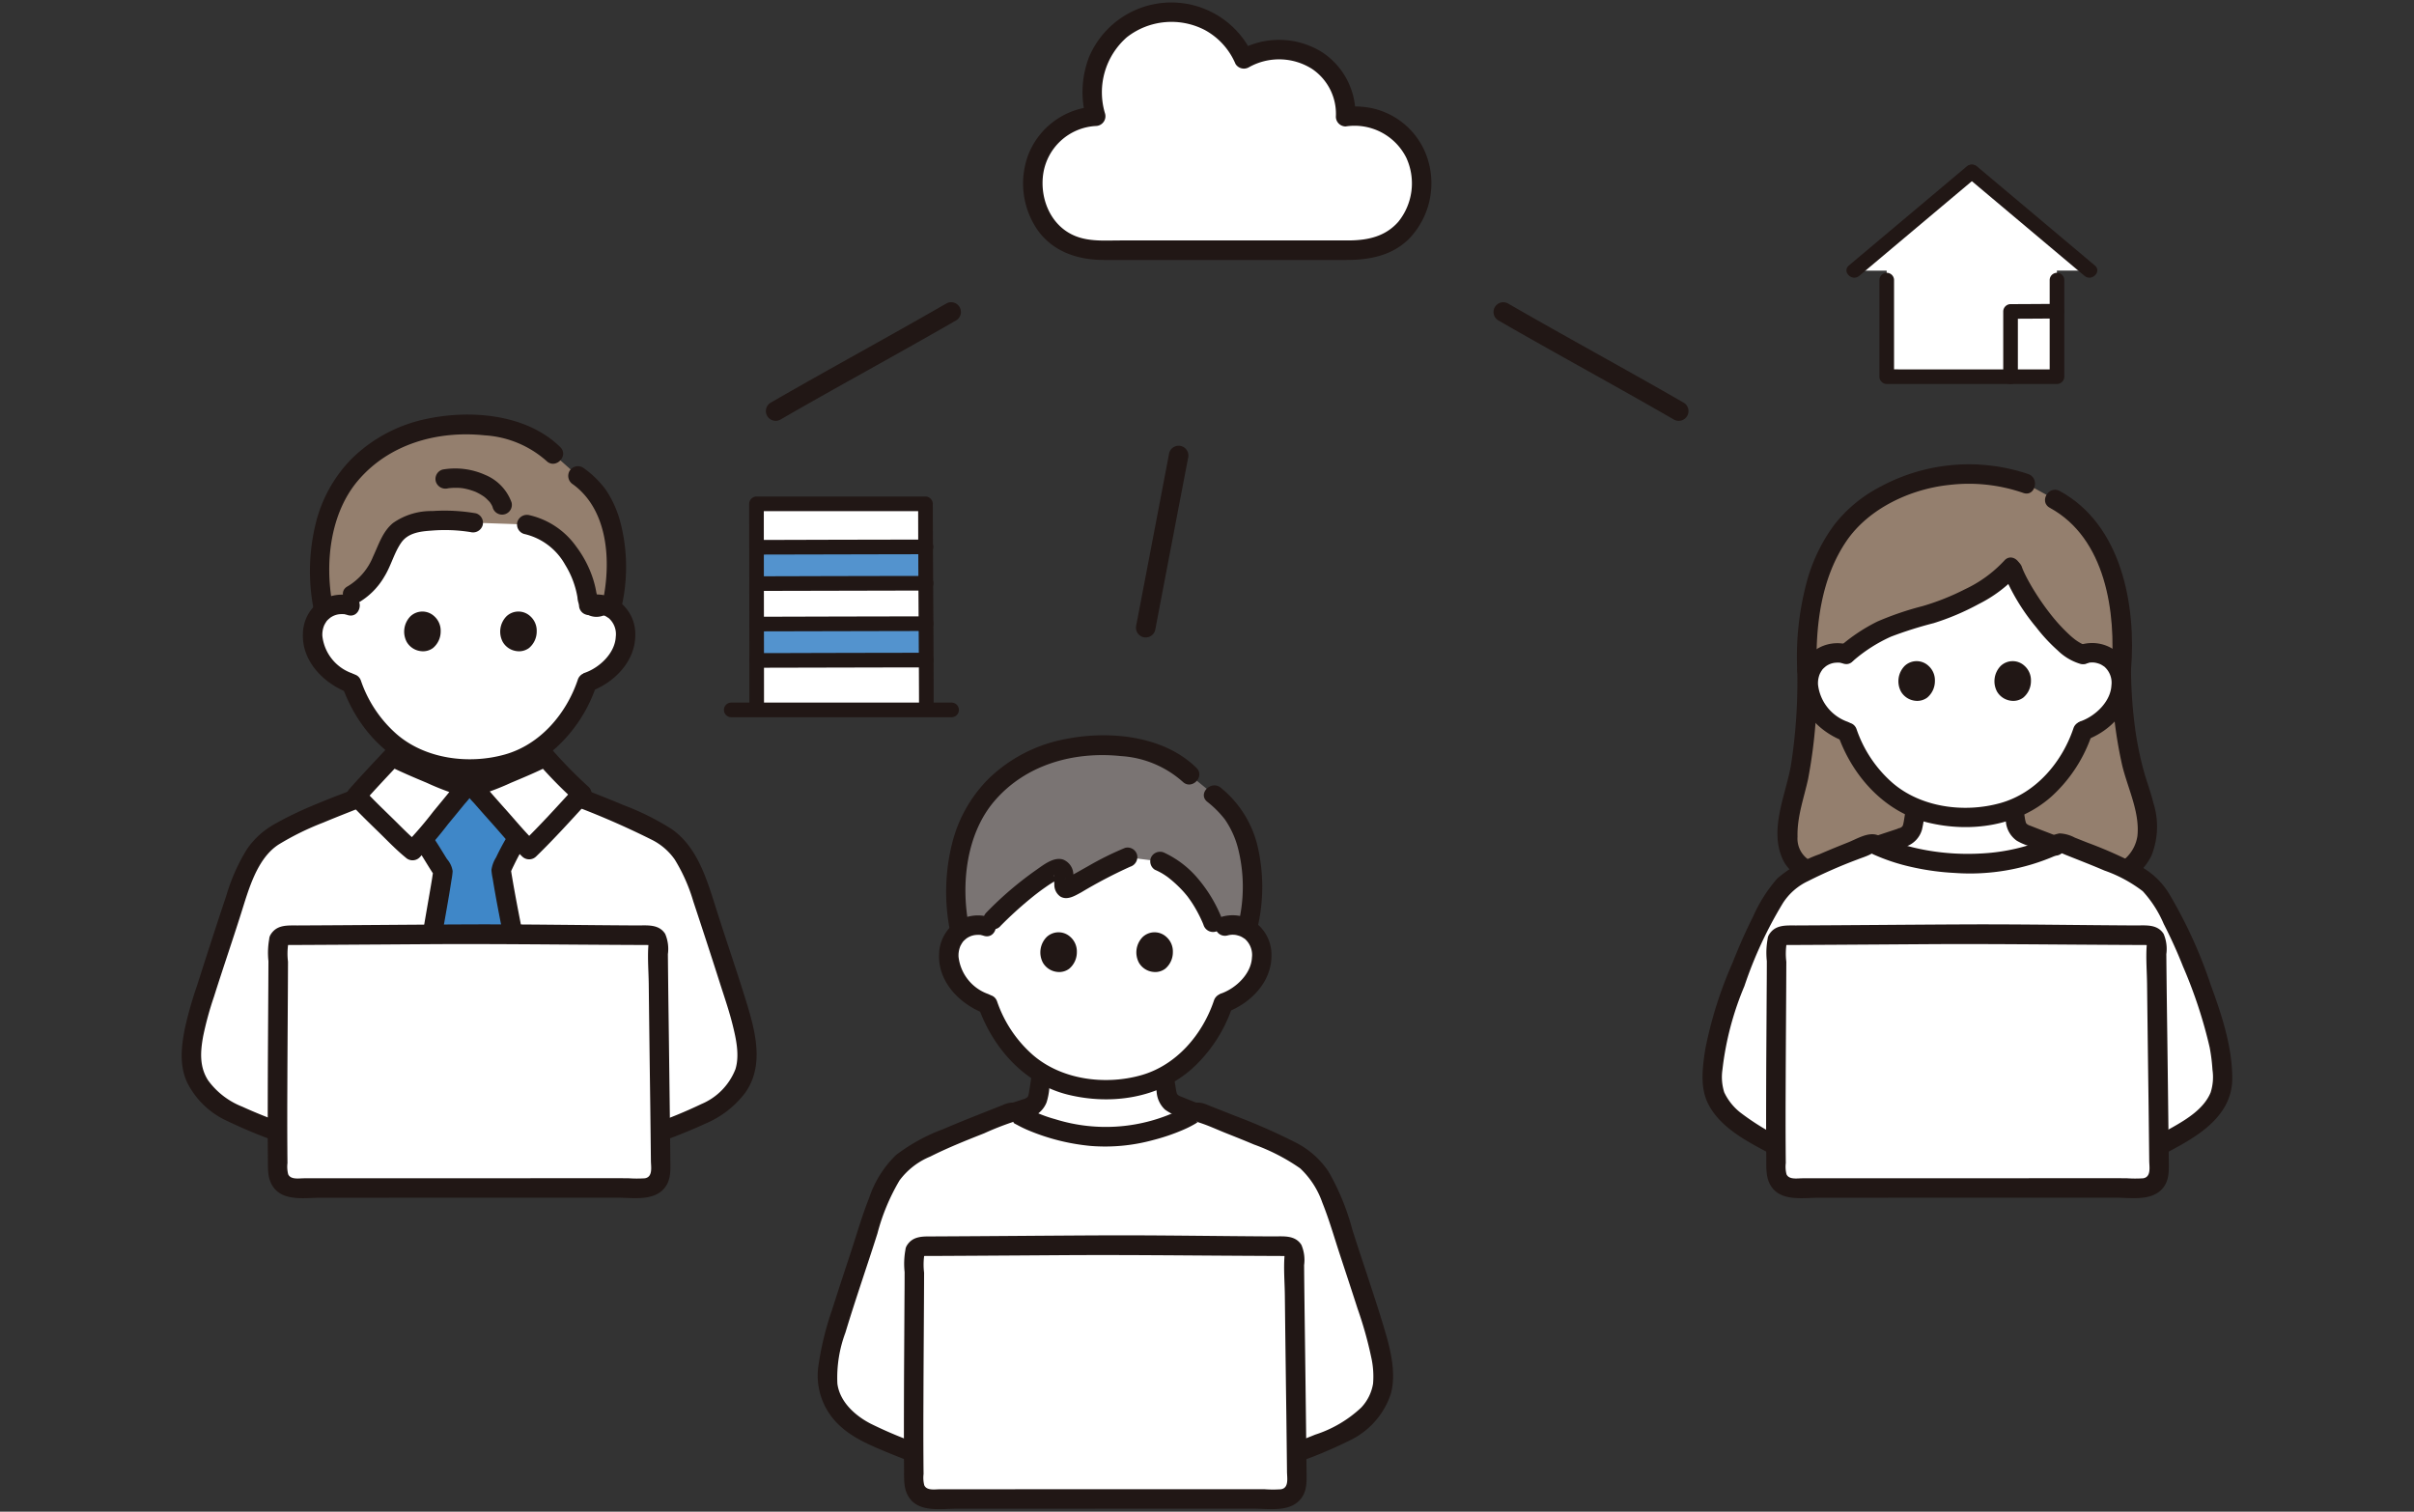 <svg xmlns="http://www.w3.org/2000/svg" width="297" height="186" viewBox="0 0 297 186">
  <rect x="0" y="0" width="297" height="186" fill="#333333" stroke="none"/>
  <g style="isolation: isolate">
    <g id="レイヤー_2" data-name="レイヤー 2">
      <g id="レイヤー_1-2" data-name="レイヤー 1">
        <rect width="297" height="186" fill="none" opacity="0.15" style="mix-blend-mode: multiply"/>
        <g>
          <g>
            <path d="M134.8,14.3a11.625,11.625,0,0,1-.414-3.132,9.754,9.754,0,0,1,18.644-3.924,8.368,8.368,0,0,1,4.3-1.144,7.915,7.915,0,0,1,8.22,8.255,8.953,8.953,0,0,1,1.11-.07,8.062,8.062,0,0,1,8.219,7.9c0,.089,0,.179,0,.269a7.929,7.929,0,0,1-8.223,8.325H135.305c-4.974,0-8.22-3.427-8.22-8.325A8.039,8.039,0,0,1,134.8,14.3Z" fill="#fff"/>
            <path d="M135.961,13.983a9,9,0,0,1,2.685-9.406,8.91,8.91,0,0,1,9.576-.888A8.5,8.5,0,0,1,152,7.853a1.214,1.214,0,0,0,1.643.43,7.571,7.571,0,0,1,7.773.191,6.667,6.667,0,0,1,2.94,5.884,1.206,1.206,0,0,0,1.2,1.2,7.118,7.118,0,0,1,7.464,3.851,7.518,7.518,0,0,1-.988,7.885c-1.642,1.864-3.856,2.291-6.227,2.291H137.836c-1.86,0-3.8.165-5.563-.555-2.965-1.213-4.349-4.515-3.931-7.576a6.925,6.925,0,0,1,6.463-5.951c1.533-.1,1.544-2.5,0-2.4a9.365,9.365,0,0,0-8.225,5.768,10.064,10.064,0,0,0,1.231,9.649c1.946,2.533,4.9,3.465,8,3.465h29.826c2.836,0,5.535-.5,7.659-2.54a9.868,9.868,0,0,0,2.456-9.532,9.252,9.252,0,0,0-7.167-6.641,10.48,10.48,0,0,0-3.026-.114l1.2,1.2A9.1,9.1,0,0,0,162.626,6.4a10,10,0,0,0-10.2-.191l1.642.43a10.991,10.991,0,0,0-20.088.4,12,12,0,0,0-.335,7.58A1.2,1.2,0,0,0,135.961,13.983Z" fill="#211715"/>
            <path d="M184.34,39.422c7.163,4.131,14.438,8.062,21.6,12.2a1.2,1.2,0,0,0,1.211-2.072c-7.162-4.133-14.438-8.065-21.6-12.2A1.2,1.2,0,0,0,184.34,39.422Z" fill="#211715"/>
            <path d="M116.417,37.349c-7.163,4.131-14.439,8.063-21.6,12.2a1.2,1.2,0,0,0,1.211,2.072c7.162-4.133,14.437-8.064,21.6-12.195A1.2,1.2,0,0,0,116.417,37.349Z" fill="#211715"/>
            <path d="M142.134,77.485q2.02-10.608,4.057-21.215a1.2,1.2,0,0,0-2.358-.449q-2.02,10.608-4.056,21.215A1.2,1.2,0,0,0,142.134,77.485Z" fill="#211715"/>
            <path d="M259.7,107.872a5.786,5.786,0,0,0,4.479-5.372,15.478,15.478,0,0,0-.908-5.1,46.067,46.067,0,0,1-2.292-14.94h0a49.286,49.286,0,0,0-.1-6.874c-.325-4.41-2.365-9.334-5.3-12.071a9.723,9.723,0,0,0-2.777-2.07l-3.559-1.955a19.484,19.484,0,0,0-7.521-1.125A21.27,21.27,0,0,0,228.3,63.434c-3.848,3.559-6.289,10.06-5.981,19.026h0c0,6.533-.513,11.246-1.235,13.923-.1.379-.2.811-.295,1.275a16.272,16.272,0,0,0-.84,4.866c-.027,1.416.227,3.007,1.4,3.858a5.943,5.943,0,0,0,3.753,1.49Z" fill="#947f6e"/>
            <path d="M250.913,103.313c-.8-.309-1.543-.6-1.584-.613-1.328-.48-1.276-1.334-1.44-2.288a7.19,7.19,0,0,1-.1-.9,13.263,13.263,0,0,1-2.2.667,20.953,20.953,0,0,1-3.755.38,23.675,23.675,0,0,1-3.465-.334,12.571,12.571,0,0,1-2.695-.776c-.06.54-.137,1.1-.176,1.312-.18.953-.115,1.809-1.44,2.288-.088.032-2.182.72-2.437.81l-.587.2c6.17,2.763,15.435,3.094,21.729-.03Z" fill="#fff"/>
            <path d="M221.122,82.46a66.534,66.534,0,0,1-.792,11.787c-.664,3.657-2.685,7.868-.982,11.52.944,2.026,3.6,3.3,5.752,3.307a1.2,1.2,0,0,0,0-2.4,4.735,4.735,0,0,1-2.9-1.14,3.152,3.152,0,0,1-1.046-2.58c-.064-2.46.78-4.732,1.3-7.1a62.61,62.61,0,0,0,1.071-13.392,1.2,1.2,0,0,0-2.4,0Z" fill="#211715"/>
            <path d="M259.781,82.46a54.35,54.35,0,0,0,1.3,11.636c.668,2.843,2.207,5.8,1.89,8.77a4.647,4.647,0,0,1-3.584,3.849c-1.5.35-.867,2.665.638,2.314a7.053,7.053,0,0,0,4.661-3.716,9.645,9.645,0,0,0,.235-6.566c-.321-1.32-.811-2.59-1.171-3.9a40.922,40.922,0,0,1-.978-4.62,56.47,56.47,0,0,1-.587-7.772,1.2,1.2,0,0,0-2.4,0Z" fill="#211715"/>
            <path d="M249.559,58.335a22.87,22.87,0,0,0-18.1,1.492,17.2,17.2,0,0,0-5.754,4.706,20.915,20.915,0,0,0-3.36,6.864,35.46,35.46,0,0,0-1.227,11.064c.048,1.541,2.448,1.548,2.4,0-.17-5.43.524-11.275,3.648-15.877,2.75-4.05,7.941-6.442,12.707-6.923a20.429,20.429,0,0,1,9.045.988c1.452.533,2.077-1.785.637-2.314Z" fill="#211715"/>
            <path d="M262.18,82.461c.669-7.948-1.131-17.895-8.774-22.051-1.358-.738-2.571,1.334-1.212,2.073,6.863,3.731,8.184,12.871,7.586,19.98-.13,1.539,2.271,1.53,2.4,0Z" fill="#211715"/>
            <path d="M219.512,141.492a47.4,47.4,0,0,1-5.467-3.132c-1.712-1.266-3.12-2.928-3.323-4.664a21.016,21.016,0,0,1,.37-5.081,81.584,81.584,0,0,1,4-11.735c1.875-4.3,3.587-7.32,4.748-8.242,2.068-1.644,6.6-3.324,10.174-4.759a.824.824,0,0,1,.667.023c6.3,2.967,16.064,3.324,22.473-.079a.828.828,0,0,1,.709-.043c3.605,1.451,8.311,3.175,10.431,4.86,1.161.923,2.872,3.938,4.747,8.243a81.528,81.528,0,0,1,4,11.734,20.97,20.97,0,0,1,.37,5.081c-.2,1.736-1.61,3.4-3.323,4.664a47.328,47.328,0,0,1-5.467,3.133Z" fill="#fff"/>
            <path d="M220.117,140.456a30.423,30.423,0,0,1-6.019-3.582,6.939,6.939,0,0,1-1.96-2.467,6.257,6.257,0,0,1-.222-2.792,37.206,37.206,0,0,1,2.7-10.276,50.667,50.667,0,0,1,4.749-10.235,7.4,7.4,0,0,1,3.084-2.69,60.981,60.981,0,0,1,6.068-2.657c.523-.208,1.092-.377,1.591-.633.265-.135.12-.11.423.023q.377.166.758.322a23.976,23.976,0,0,0,2.826.948,31.052,31.052,0,0,0,6.363.991A26.3,26.3,0,0,0,253,105.235a2.547,2.547,0,0,1,.569-.279c.031-.005.371.142.508.2q.84.336,1.68.668c1.055.42,2.111.84,3.154,1.289a16.948,16.948,0,0,1,4.717,2.543,14.176,14.176,0,0,1,2.58,4.025c.922,1.8,1.684,3.5,2.37,5.234a57.789,57.789,0,0,1,3.282,9.96,21.858,21.858,0,0,1,.345,2.745,6.26,6.26,0,0,1-.222,2.793c-.825,2.01-2.93,3.294-4.732,4.314-1.068.6-2.16,1.166-3.247,1.735-1.369.72-.157,2.789,1.211,2.072,4.093-2.144,9.514-4.625,9.429-10.012-.063-3.983-1.336-7.733-2.687-11.436a57.253,57.253,0,0,0-5.082-11.112,9.412,9.412,0,0,0-3.5-3.36,53.291,53.291,0,0,0-6.52-2.921q-.8-.316-1.591-.631a4.368,4.368,0,0,0-1.886-.519,4.658,4.658,0,0,0-1.59.624,15.8,15.8,0,0,1-1.507.606,23.8,23.8,0,0,1-6.438,1.236,29.087,29.087,0,0,1-6.809-.391,27.012,27.012,0,0,1-3.223-.78c-.994-.309-1.935-.836-2.927-1.12-1.123-.322-2.45.51-3.473.918-1.189.474-2.374.955-3.547,1.466a16.441,16.441,0,0,0-5.188,2.976,18.274,18.274,0,0,0-3,4.722c-.937,1.863-1.777,3.774-2.538,5.715a50.006,50.006,0,0,0-3.345,10.642c-.327,2.208-.669,4.62.378,6.686,1.1,2.164,3.214,3.654,5.264,4.83,1.14.654,2.308,1.254,3.472,1.863,1.367.716,2.58-1.354,1.211-2.072Z" fill="#211715"/>
            <path d="M234.565,98.343a13.892,13.892,0,0,1-.151,1.509c-.009.074-.018.147-.028.219l-.015.12c0,.041.043-.306.024-.18s-.031.227-.049.339c-.042.256-.081.513-.127.768a3.653,3.653,0,0,1-.091.4c-.016.056-.1.276-.017.072s-.028.032-.057.087c-.114.219.157-.151.026-.028-.042.04-.225.2-.067.082s-.065.039-.114.068c-.033.019-.068.038-.1.056-.168.088-.085,0,.016,0a1.541,1.541,0,0,0-.387.133l-.715.237c-.474.157-.949.312-1.423.472a1.2,1.2,0,0,0,.639,2.315h0c.84-.285,1.7-.524,2.523-.84a3.084,3.084,0,0,0,2.009-2.071,14.023,14.023,0,0,0,.305-1.854,16.022,16.022,0,0,0,.2-1.905,1.2,1.2,0,0,0-2.4,0Z" fill="#211715"/>
            <path d="M246.479,98.573a1.606,1.606,0,0,1,.071.4c0-.021-.03-.285-.011-.075,0,.049.009.1.014.145.015.177.021.353.032.53.032.511.125,1.016.2,1.522a3.223,3.223,0,0,0,1.33,2.34,7.032,7.032,0,0,0,1.467.647l1.708.663c.42.164.845.323,1.264.493a1.2,1.2,0,0,0,1.476-.838v0a1.236,1.236,0,0,0-.84-1.476c-.869-.353-1.749-.682-2.624-1.02-.321-.124-.64-.258-.965-.372-.141-.05.075.027.073.032a1.56,1.56,0,0,1-.151-.077c-.046-.025-.09-.054-.136-.08-.128-.074.02-.06.066.06a.864.864,0,0,0-.169-.162c-.085-.06.083.108.088.12a1.3,1.3,0,0,0-.1-.154c-.015-.025-.026-.057-.042-.081-.081-.115.082.26.051.12-.015-.067-.045-.133-.063-.2a4.549,4.549,0,0,1-.1-.489l-.09-.574c-.006-.041-.045-.263-.016-.085s-.006-.06-.009-.1c-.01-.1-.018-.192-.024-.289a12.625,12.625,0,0,0-.191-1.633,1.207,1.207,0,0,0-1.477-.84,1.231,1.231,0,0,0-.84,1.476Z" fill="#211715"/>
            <path d="M218.676,115.616a1,1,0,0,0-.1.434c.018,5.029-.168,20.564-.049,28.11a2.031,2.031,0,0,0,2.027,2.006c7.844.016,34.932-.018,43.049,0a2.027,2.027,0,0,0,2.034-2.021v-.028c-.054-6.983-.32-24.38-.32-28.064a.975.975,0,0,0-.966-.983c-3.371-.012-12.865-.068-22.4-.138-9.54.07-19.034.126-22.4.138A.966.966,0,0,0,218.676,115.616Z" fill="#fff"/>
            <path d="M217.519,115.3a9.559,9.559,0,0,0-.143,2.954q0,1.669-.015,3.339-.024,4.206-.05,8.412-.023,4.332-.022,8.665,0,1.892.019,3.783c.013,1.355-.108,2.739.845,3.835,1.32,1.52,3.846,1.083,5.664,1.084h6.435q7.939,0,15.882-.008,7.065,0,14.13,0c1.86,0,4.391.45,5.76-1.085.918-1.032.818-2.322.805-3.6q-.017-1.657-.036-3.316-.091-7.971-.2-15.943-.038-3.007-.065-6.016a4.722,4.722,0,0,0-.334-2.5c-.78-1.22-2.2-1.03-3.454-1.036-7.028-.033-14.059-.16-21.087-.128-6.905.031-13.81.1-20.716.13-1.269,0-2.543-.1-3.3,1.149a1.2,1.2,0,0,0,2.073,1.212c.026-.045-.286-.05-.06.043a.949.949,0,0,0,.226,0h.633l1.535-.007,4-.022q5.291-.03,10.579-.067c7.371-.05,14.74.031,22.11.072q1.885.012,3.77.02l1.393.006c.077,0,.158.007.234,0h.111c.135.013.143,0,.026-.03,0-.033-.11-.169-.152-.12a1.063,1.063,0,0,0,0,.211c-.116,1.564.026,3.192.044,4.759q.086,7.5.189,15,.04,3.36.076,6.725c.007.743.273,2-.753,2.16a14.526,14.526,0,0,1-2.044-.009q-6.327-.006-12.654,0-13.608.006-27.216.007c-.624,0-1.646.2-1.959-.493a3.731,3.731,0,0,1-.087-1.38q-.01-.878-.015-1.753c-.017-2.62-.013-5.24,0-7.86.017-5.055.064-10.11.08-15.165a8.158,8.158,0,0,1,.057-2.386C220.346,114.475,218.028,113.847,217.519,115.3Z" fill="#211715"/>
            <path d="M256.256,89.931a16.78,16.78,0,0,1-3.274,5.769,13.157,13.157,0,0,1-7.4,4.478,20.952,20.952,0,0,1-3.755.379,23.675,23.675,0,0,1-3.465-.334,13.36,13.36,0,0,1-7.747-4.411,16.8,16.8,0,0,1-3.342-5.748,7.693,7.693,0,0,1-4.088-3.293,4.885,4.885,0,0,1-.17-4.736,3.579,3.579,0,0,1,4.1-1.539,19.12,19.12,0,0,1,6.908-3.927c1.312-.38,3.617-1.047,4.336-1.3,3.5-1.231,7.38-3.318,9.149-5.5.939,3.109,5.9,10.107,8.74,10.757a3.556,3.556,0,0,1,4.264,1.587,4.886,4.886,0,0,1-.318,4.727,7.752,7.752,0,0,1-3.783,3.034" fill="#fff"/>
            <path d="M256.772,81.6a2.3,2.3,0,0,1,1.06-.05,3.587,3.587,0,0,1,.369.1c.046.014.268.1.13.042a2.724,2.724,0,0,1,.337.18s.3.2.176.105a2.621,2.621,0,0,1,.929,2.355c-.094,1.948-1.883,3.7-3.684,4.38a1.234,1.234,0,0,0-.84,1.476,1.208,1.208,0,0,0,1.476.84c2.911-1.1,5.485-3.707,5.452-6.987a4.944,4.944,0,0,0-1.98-4.026,4.82,4.82,0,0,0-4.062-.726,1.2,1.2,0,0,0,.637,2.314Z" fill="#211715"/>
            <path d="M227.435,79.342a4.816,4.816,0,0,0-4.08.628,4.968,4.968,0,0,0-2.074,3.981c-.135,3.285,2.4,5.943,5.267,7.127a1.207,1.207,0,0,0,1.476-.84,1.231,1.231,0,0,0-.84-1.476,5.524,5.524,0,0,1-3.508-4.52,2.973,2.973,0,0,1,.245-1.38c-.035.077.106-.194.124-.225,0,.006.2-.3.108-.18a2.57,2.57,0,0,1,.261-.281c.024-.023.282-.234.151-.137a2.378,2.378,0,0,1,1.111-.48,3.259,3.259,0,0,1,.567-.025c.232,0-.06-.036.184.02.125.028.246.06.369.1,1.48.452,2.113-1.864.638-2.314Z" fill="#211715"/>
            <path d="M255.1,89.612c-1.41,4.185-4.613,7.966-8.962,9.192-4.426,1.247-9.786.57-13.324-2.5a15.367,15.367,0,0,1-4.393-6.574c-.5-1.45-2.823-.826-2.315.638,1.759,5.066,5.7,9.52,11.04,10.83,5.269,1.291,11.167.465,15.286-3.223a18.06,18.06,0,0,0,4.98-7.722c.5-1.467-1.822-2.1-2.314-.638Z" fill="#211715"/>
            <path d="M228.059,81.261a18.817,18.817,0,0,1,4.6-2.929,48.733,48.733,0,0,1,5.253-1.661,30.842,30.842,0,0,0,5.538-2.35,16.77,16.77,0,0,0,4.833-3.63c1-1.167-.69-2.872-1.7-1.7a15.61,15.61,0,0,1-4.805,3.5,29.873,29.873,0,0,1-5.21,2.079,37.583,37.583,0,0,0-5.58,1.9,21.673,21.673,0,0,0-4.635,3.093c-1.177,1,.528,2.695,1.7,1.7Z" fill="#211715"/>
            <path d="M246.462,70.441a25.4,25.4,0,0,0,4.071,6.758,20.765,20.765,0,0,0,2.64,2.841,6.757,6.757,0,0,0,2.8,1.652,1.228,1.228,0,0,0,1.476-.84,1.212,1.212,0,0,0-.84-1.476c-.12-.027-.591-.216-.3-.075a6.086,6.086,0,0,1-.552-.3c-.2-.123-.392-.257-.579-.4.2.152-.151-.126-.184-.154-.088-.074-.175-.15-.261-.226a21.317,21.317,0,0,1-2.509-2.727,31.127,31.127,0,0,1-2.083-3.024q-.45-.738-.843-1.5c-.117-.229-.229-.459-.334-.693-.024-.052-.167-.4-.06-.129-.046-.115-.092-.231-.135-.348a1.234,1.234,0,0,0-1.476-.84,1.21,1.21,0,0,0-.84,1.476Z" fill="#211715"/>
            <path d="M249.872,83.775a2.646,2.646,0,0,1-.942,2.059,2.066,2.066,0,0,1-1.492.388,2.312,2.312,0,0,1-1.746-1.14,2.7,2.7,0,0,1,.457-3.143,2.137,2.137,0,0,1,2.908-.036A2.381,2.381,0,0,1,249.872,83.775Z" fill="#211715"/>
            <path d="M238.055,83.775a2.643,2.643,0,0,1-.942,2.059,2.065,2.065,0,0,1-1.492.388,2.308,2.308,0,0,1-1.745-1.14,2.7,2.7,0,0,1,.456-3.143,2.137,2.137,0,0,1,2.909-.036A2.377,2.377,0,0,1,238.055,83.775Z" fill="#211715"/>
            <path d="M144.587,135.928c-1.046-.494-1.013-1.291-1.168-2.175a10.428,10.428,0,0,1-.13-1.332,12.89,12.89,0,0,1-3.455,1.254,20.934,20.934,0,0,1-3.755.379,23.511,23.511,0,0,1-3.463-.334,12.773,12.773,0,0,1-4.5-1.688c-.056.618-.192,1.712-.25,2.02-.177.953-.115,1.809-1.44,2.288-.05.018-.857.282-1.586.52a.385.385,0,0,1,.187.053c2.106,1.51,7.106,2.975,10.959,2.975s8.852-1.465,10.958-2.975a.224.224,0,0,1,.04-.022c-.913-.369-2.067-.83-2.12-.849C144.763,136,144.671,135.966,144.587,135.928Z" fill="#fff"/>
            <path d="M126.944,131.634a14.429,14.429,0,0,1-.167,1.646c-.007.054-.043.323-.01.083s0,0-.009.06c-.015.1-.031.207-.048.31-.052.3-.087.6-.156.9-.015.068-.033.135-.053.2-.011.038-.026.074-.037.111-.037.113-.084.043.053-.124a.819.819,0,0,0-.1.18c-.038.094.092-.116.1-.12a1.084,1.084,0,0,0-.107.117c-.03.031-.067.06-.1.09-.077.084.093-.086.105-.081-.024-.011-.194.12-.231.138-.257.134.137-.034-.079.037l-.047.017c-.42.144-.84.275-1.26.412-.48.156-.96.309-1.434.471A1.2,1.2,0,1,0,124,138.4c.9-.3,1.8-.575,2.7-.883a3.16,3.16,0,0,0,2.061-1.875,7.753,7.753,0,0,0,.338-1.74,18.516,18.516,0,0,0,.249-2.266,1.2,1.2,0,1,0-2.4,0Z" fill="#211715"/>
            <path d="M142.012,131.913a1.519,1.519,0,0,0,.071.395c-.013-.018-.031-.286-.011-.074,0,.037.007.073.01.11.017.177.024.354.035.531.03.491.114.974.187,1.459a3.3,3.3,0,0,0,1.015,2.185,5.984,5.984,0,0,0,1.672.855l1.579.632c.414.166.83.329,1.242.5a1.2,1.2,0,0,0,1.476-.84,1.236,1.236,0,0,0-.84-1.476c-.828-.339-1.661-.668-2.493-1q-.29-.12-.582-.233c-.05-.019-.1-.04-.15-.06l-.036-.014c-.246-.094.15.089-.057-.025-.081-.045-.16-.1-.24-.141-.108-.055.093.068.1.08,0-.017-.082-.072-.1-.091s-.044-.052-.068-.071c-.111-.09.13.22.07.094a1.737,1.737,0,0,0-.12-.209c-.081-.116.083.259.051.12-.007-.028-.02-.06-.029-.085-.022-.068-.04-.136-.057-.205-.038-.164-.064-.33-.089-.5-.03-.194-.054-.389-.092-.581s.021.21,0,.043c-.006-.066-.015-.132-.021-.2-.008-.093-.014-.187-.02-.28a11.44,11.44,0,0,0-.187-1.566,1.206,1.206,0,0,0-1.476-.84,1.23,1.23,0,0,0-.84,1.476Z" fill="#211715"/>
            <path d="M159,178.891a59.92,59.92,0,0,0,6.878-2.921,8.067,8.067,0,0,0,4.211-5.39,16.876,16.876,0,0,0-.668-5.855c-1.008-3.548-3.425-10.62-4.309-13.451-1.458-4.665-2.652-7.07-4.435-8.473-2.384-1.877-8.776-4.211-12.826-5.845a1.46,1.46,0,0,0-.912-.045c-2.106,1.51-7.105,2.975-10.958,2.975s-8.853-1.465-10.959-2.975a1.46,1.46,0,0,0-.912.045c-4.049,1.634-10.44,3.968-12.825,5.845-1.783,1.4-2.977,3.808-4.435,8.473-.885,2.83-3.3,9.9-4.309,13.451a16.925,16.925,0,0,0-.669,5.855,8.067,8.067,0,0,0,4.212,5.39,59.905,59.905,0,0,0,6.877,2.921Z" fill="#fff"/>
            <path d="M150.709,113.941a3.578,3.578,0,0,1,4.055,1.665,4.886,4.886,0,0,1-.318,4.727,7.764,7.764,0,0,1-3.783,3.034l-.148.053a16.793,16.793,0,0,1-3.276,5.776,13.16,13.16,0,0,1-7.405,4.477,21.027,21.027,0,0,1-3.755.38,23.512,23.512,0,0,1-3.463-.335,13.359,13.359,0,0,1-7.748-4.411,16.822,16.822,0,0,1-3.343-5.745,7.718,7.718,0,0,1-4.088-3.3,4.886,4.886,0,0,1-.169-4.735,3.578,3.578,0,0,1,4.105-1.537s-.829-13.513,13.971-13.513C151.477,100.481,150.709,113.941,150.709,113.941Z" fill="#fff"/>
            <path d="M142.712,105.988a9.21,9.21,0,0,1,2.58,1.725,15.179,15.179,0,0,1,4.311,6.819,3.406,3.406,0,0,1,3.848-.246,20.23,20.23,0,0,0-.343-11.367,10.745,10.745,0,0,0-3.749-5.136l-3.011-2.453c-3.42-3.441-9.571-4.035-14.009-3.395a17.841,17.841,0,0,0-7.783,3,16.571,16.571,0,0,0-3.041,2.76c-3.808,4.417-4.593,11.414-3.405,16.891a3.614,3.614,0,0,1,3.25-.593l.84-.864c1.961-2.012,5.421-5.046,7.847-6.223.284-.138.649.047.763.484.23.884-.15,2.145.523,1.9,1.168-.426,4.675-2.74,7.394-3.8Z" fill="#7a7473"/>
            <path d="M119.152,113.689c-.924-5.045-.24-11.131,3.213-15.149,3.855-4.489,9.792-6.109,15.537-5.51a12.612,12.612,0,0,1,7.6,3.15c1.1,1.084,2.8-.613,1.7-1.7-4.208-4.137-11.228-4.656-16.719-3.42a18.407,18.407,0,0,0-8.922,4.825,17.109,17.109,0,0,0-4.447,8,24.542,24.542,0,0,0-.273,10.44c.278,1.517,2.591.874,2.314-.638Z" fill="#211715"/>
            <path d="M154.748,114.006a22.043,22.043,0,0,0-.085-10.14,13.177,13.177,0,0,0-4.455-6.931c-1.176-.985-2.88.7-1.7,1.7a12.427,12.427,0,0,1,2.2,2.2,11.185,11.185,0,0,1,1.64,3.667,19.306,19.306,0,0,1,.084,8.864c-.318,1.507,2,2.151,2.315.638Z" fill="#211715"/>
            <path d="M151.028,115.1a2.3,2.3,0,0,1,1.059-.05,3.587,3.587,0,0,1,.369.1c.045.014.267.1.129.042a3.05,3.05,0,0,1,.339.18c-.006,0,.3.2.174.1a2.62,2.62,0,0,1,.93,2.355c-.094,1.948-1.883,3.7-3.684,4.38a1.234,1.234,0,0,0-.84,1.476,1.208,1.208,0,0,0,1.476.84c2.91-1.1,5.484-3.707,5.452-6.987a4.946,4.946,0,0,0-1.98-4.026,4.825,4.825,0,0,0-4.063-.726,1.2,1.2,0,0,0,.638,2.314Z" fill="#211715"/>
            <path d="M121.693,112.837a4.819,4.819,0,0,0-4.08.628,4.972,4.972,0,0,0-2.075,3.981c-.135,3.285,2.4,5.943,5.268,7.127a1.208,1.208,0,0,0,1.476-.84,1.231,1.231,0,0,0-.84-1.476,5.525,5.525,0,0,1-3.509-4.521,2.985,2.985,0,0,1,.245-1.38,2.494,2.494,0,0,0,.125-.224s.2-.3.107-.18a2.8,2.8,0,0,1,.262-.282c.024-.022.282-.234.15-.136a2.378,2.378,0,0,1,1.111-.48,3.259,3.259,0,0,1,.567-.025c.232,0-.06-.036.185.019.124.028.246.06.368.1,1.481.452,2.114-1.864.638-2.314Z" fill="#211715"/>
            <path d="M149.356,123.107c-1.41,4.185-4.613,7.967-8.962,9.192-4.426,1.247-9.786.57-13.325-2.5a15.377,15.377,0,0,1-4.392-6.573c-.5-1.451-2.82-.827-2.315.637,1.759,5.066,5.7,9.52,11.04,10.83,5.269,1.292,11.166.465,15.286-3.223a18.054,18.054,0,0,0,4.98-7.722c.494-1.467-1.823-2.1-2.314-.638Z" fill="#211715"/>
            <path d="M144.3,117.138a2.642,2.642,0,0,1-.942,2.059,2.056,2.056,0,0,1-1.492.388,2.306,2.306,0,0,1-1.746-1.14,2.7,2.7,0,0,1,.457-3.143,2.134,2.134,0,0,1,2.908-.035A2.375,2.375,0,0,1,144.3,117.138Z" fill="#211715"/>
            <path d="M132.487,117.138a2.642,2.642,0,0,1-.942,2.059,2.057,2.057,0,0,1-1.492.388,2.307,2.307,0,0,1-1.746-1.14,2.7,2.7,0,0,1,.457-3.143,2.134,2.134,0,0,1,2.908-.035A2.378,2.378,0,0,1,132.487,117.138Z" fill="#211715"/>
            <path d="M142.106,107.025a8.259,8.259,0,0,1,.914.465c.161.1.318.2.471.306.073.052.145.1.217.158.168.12-.027-.025.077.06a14.738,14.738,0,0,1,1.881,1.764c.135.155.266.313.4.474l.076.1c-.049-.064-.05-.06,0,0l.18.25q.36.5.676,1.038.333.56.62,1.145c.09.185.178.372.262.56.042.094.084.188.124.283-.074-.18.06.156.066.17a1.231,1.231,0,0,0,1.476.84,1.212,1.212,0,0,0,.84-1.476,17.512,17.512,0,0,0-2.94-4.985,12.086,12.086,0,0,0-4.126-3.22,1.231,1.231,0,0,0-1.642.431,1.213,1.213,0,0,0,.43,1.641Z" fill="#211715"/>
            <path d="M123.052,113.974a46.624,46.624,0,0,1,3.66-3.351c.624-.513,1.26-1.007,1.927-1.467.341-.24.688-.467,1.044-.681q.246-.15.5-.289l.162-.087q.393-.18-.165-.013l-.529-.309c-.047-.037.06-.1.029-.022a1.49,1.49,0,0,0,.022.383c.008.233,0,.467.014.7a1.763,1.763,0,0,0,.728,1.467c.855.526,1.822-.1,2.586-.508a59.062,59.062,0,0,1,6.024-3.156,1.237,1.237,0,0,0,.84-1.476,1.21,1.21,0,0,0-1.476-.84,37.934,37.934,0,0,0-4.471,2.207c-.636.357-1.268.72-1.907,1.072-.227.124-.455.248-.686.365a1.9,1.9,0,0,0-.34.164c.105-.094-.032-.036.111-.025l.606.164-.074-.041.431.43c.052.068-.011.26.027.1a1.555,1.555,0,0,0-.008-.341c-.006-.285-.016-.566-.05-.849a2.012,2.012,0,0,0-1.237-1.8c-1.171-.4-2.472.675-3.388,1.311a42.711,42.711,0,0,0-6.077,5.2c-1.08,1.1.614,2.8,1.7,1.7Z" fill="#211715"/>
            <path d="M159.322,180.048a56.679,56.679,0,0,0,6.729-2.806,9.747,9.747,0,0,0,5.049-5.694c.67-2.331.073-5.085-.581-7.359-.645-2.242-1.38-4.459-2.105-6.675-.677-2.066-1.371-4.127-2.029-6.2a29.606,29.606,0,0,0-2.932-7.156,10.7,10.7,0,0,0-4.226-3.671,73.369,73.369,0,0,0-7.2-3.162c-1.164-.463-2.331-.918-3.493-1.383a2.943,2.943,0,0,0-1.8-.232,6.939,6.939,0,0,0-1.374.757,20.852,20.852,0,0,1-15.528,1.244,17,17,0,0,1-3.3-1.286,6.305,6.305,0,0,0-1.3-.715,2.947,2.947,0,0,0-1.8.232c-2.464.987-4.944,1.934-7.38,2.986a22.411,22.411,0,0,0-5.827,3.2,13.193,13.193,0,0,0-3.31,5.311c-.874,2.195-1.524,4.479-2.261,6.72-.767,2.33-1.54,4.659-2.28,7a36.706,36.706,0,0,0-1.669,6.814,8.341,8.341,0,0,0,2.24,7.083c1.745,1.813,4.072,2.757,6.352,3.7q1.66.682,3.347,1.3c1.454.526,2.081-1.792.637-2.314a52.107,52.107,0,0,1-6.155-2.564c-1.906-.984-3.806-2.677-4.1-4.925a15.743,15.743,0,0,1,.986-6.28c.648-2.153,1.351-4.291,2.053-6.427.631-1.92,1.276-3.84,1.885-5.769a25.411,25.411,0,0,1,2.721-6.534,8.937,8.937,0,0,1,3.789-2.94c2.153-1.086,4.4-1.977,6.642-2.865a35.75,35.75,0,0,1,3.325-1.32.927.927,0,0,0,.145-.052c.243-.116.169.195-.035-.028a2.361,2.361,0,0,0,.547.34,14.324,14.324,0,0,0,1.486.72,26.118,26.118,0,0,0,7.6,1.9,22.3,22.3,0,0,0,7.692-.72,24.759,24.759,0,0,0,3.669-1.244,13.674,13.674,0,0,0,1.342-.66,5.818,5.818,0,0,0,.548-.34c-.153.11-.35-.12-.036.028a1.937,1.937,0,0,0,.234.088c1.095.353,2.166.859,3.236,1.283,1.146.454,2.291.911,3.426,1.392a24.338,24.338,0,0,1,5.682,2.932,10.5,10.5,0,0,1,2.726,4.216c.837,2.08,1.454,4.245,2.153,6.374.729,2.22,1.466,4.44,2.18,6.664a47.628,47.628,0,0,1,1.674,5.944,10.8,10.8,0,0,1,.235,3.3,5.6,5.6,0,0,1-1.462,2.94,14.937,14.937,0,0,1-5.651,3.325q-1.56.636-3.139,1.213c-1.44.521-.819,2.842.638,2.314Z" fill="#211715"/>
            <path d="M112.6,153.883a.988.988,0,0,0-.1.434c.018,5.029-.168,20.564-.05,28.11a2.033,2.033,0,0,0,2.028,2.006c7.843.016,34.931-.018,43.049,0a2.026,2.026,0,0,0,2.034-2.019v-.029c-.054-6.983-.32-24.38-.32-28.064a.975.975,0,0,0-.966-.983c-3.371-.012-12.865-.068-22.4-.138-9.54.07-19.033.126-22.4.138A.966.966,0,0,0,112.6,153.883Z" fill="#fff"/>
            <path d="M111.439,153.564a9.559,9.559,0,0,0-.143,2.954q0,1.671-.016,3.339-.023,4.206-.049,8.412-.023,4.333-.022,8.665,0,1.893.019,3.784c.012,1.354-.108,2.739.845,3.835,1.32,1.52,3.845,1.083,5.664,1.084h6.434q7.943,0,15.883-.008,7.065,0,14.13,0c1.86,0,4.391.451,5.757-1.085.918-1.032.818-2.322.806-3.6q-.017-1.659-.036-3.316-.093-7.972-.2-15.944c-.024-2.005-.05-4.011-.065-6.016a4.717,4.717,0,0,0-.334-2.5c-.78-1.221-2.2-1.031-3.453-1.037-7.028-.032-14.06-.159-21.087-.128-6.906.031-13.811.1-20.716.13-1.27.006-2.543-.1-3.3,1.149a1.2,1.2,0,0,0,2.072,1.212c.027-.044-.285-.049-.06.044a.949.949,0,0,0,.226,0h.633l1.536-.007,4-.022q5.289-.03,10.579-.067c7.37-.05,14.74.031,22.11.072l3.769.02,1.393.006c.077,0,.159.007.235,0h.111c.134.014.143,0,.025-.03,0-.033-.11-.169-.152-.12a1.053,1.053,0,0,0,0,.21c-.116,1.565.026,3.192.044,4.76q.085,7.5.189,15,.041,3.36.076,6.725c.007.743.273,2.006-.753,2.16a14.526,14.526,0,0,1-2.044-.009q-6.327,0-12.654,0-13.608.006-27.216.007c-.624,0-1.647.2-1.959-.492a3.71,3.71,0,0,1-.087-1.38q-.011-.878-.015-1.753c-.017-2.62-.013-5.24,0-7.86.017-5.054.064-10.109.08-15.164a8.164,8.164,0,0,1,.057-2.387C114.266,152.742,111.948,152.114,111.439,153.564Z" fill="#211715"/>
            <path d="M34.7,139.424a60.167,60.167,0,0,1-6.878-2.92,8.072,8.072,0,0,1-4.211-5.39,16.874,16.874,0,0,1,.668-5.855c1.008-3.549,3.425-10.62,4.309-13.451,1.458-4.665,2.652-7.07,4.435-8.474,2.384-1.876,8.776-4.21,12.826-5.845H69.585c4.049,1.635,10.44,3.969,12.825,5.845,1.783,1.4,2.977,3.809,4.435,8.474.885,2.829,3.3,9.9,4.309,13.451a16.922,16.922,0,0,1,.669,5.855,8.069,8.069,0,0,1-4.212,5.39,60.106,60.106,0,0,1-6.879,2.92Z" fill="#fff"/>
            <path d="M72.439,74.474a3.578,3.578,0,0,1,4.055,1.665,4.883,4.883,0,0,1-.317,4.727A7.757,7.757,0,0,1,72.392,83.9s-.073.027-.15.06a16.757,16.757,0,0,1-3.274,5.769,13.161,13.161,0,0,1-7.4,4.479,21.116,21.116,0,0,1-3.754.379,23.674,23.674,0,0,1-3.464-.334A13.359,13.359,0,0,1,46.6,89.842,16.824,16.824,0,0,1,43.256,84.1a7.71,7.71,0,0,1-4.088-3.3A4.886,4.886,0,0,1,39,76.065,3.579,3.579,0,0,1,43.1,74.529S41.429,61.082,57.429,61.082C73.3,61.081,72.439,74.474,72.439,74.474Z" fill="#fff"/>
            <path d="M71.1,58.562a9.283,9.283,0,0,1,3.736,4.989,20.208,20.208,0,0,1,.363,11.28,3.615,3.615,0,0,0-2.576-.408,1.2,1.2,0,0,1-.32-.6c-.08-.511-.156-.995-.279-1.49A12.089,12.089,0,0,0,70.32,68.5a8.465,8.465,0,0,0-5.513-3.96l-6.582-.229a22.641,22.641,0,0,0-5.912-.162,5.81,5.81,0,0,0-3.2,1.118c-1.173.987-1.581,2.61-2.266,4a8.364,8.364,0,0,1-3.458,3.905L43.1,74.528a3.616,3.616,0,0,0-3.263.586c-1.187-5.476-.4-12.472,3.406-16.89a16.574,16.574,0,0,1,3.041-2.76,17.871,17.871,0,0,1,7.783-3c4.44-.639,10.588-.045,14.009,3.4Z" fill="#947f6e"/>
            <path d="M69.266,98.648a99.978,99.978,0,0,1,10.806,4.62,7.573,7.573,0,0,1,2.95,2.5,21.266,21.266,0,0,1,2.28,5.154q1.71,5.148,3.36,10.32c.514,1.6,1.063,3.2,1.469,4.836.426,1.706.883,3.744.354,5.47a7.673,7.673,0,0,1-4.2,4.3,57.46,57.46,0,0,1-5.865,2.417c-1.44.522-.82,2.842.637,2.314,1.954-.707,3.894-1.478,5.781-2.347a11.921,11.921,0,0,0,4.812-3.728c2.523-3.474,1.19-7.953.031-11.688-1.14-3.672-2.4-7.305-3.56-10.97-1.123-3.54-2.28-7.609-5.493-9.84a31.9,31.9,0,0,0-5.853-2.917c-2.273-.96-4.578-1.838-6.866-2.76a1.208,1.208,0,0,0-1.476.84,1.229,1.229,0,0,0,.84,1.476Z" fill="#211715"/>
            <path d="M45.524,96.332c-3.915,1.577-8.013,2.94-11.691,5.04a10,10,0,0,0-3.454,3.12,23.114,23.114,0,0,0-2.52,5.665c-1.24,3.7-2.44,7.424-3.626,11.145a46.031,46.031,0,0,0-1.507,5.332c-.416,2.174-.66,4.377.252,6.457a10.224,10.224,0,0,0,4.962,4.832,62.883,62.883,0,0,0,6.438,2.659c1.455.527,2.082-1.791.639-2.314-1.76-.637-3.508-1.32-5.207-2.1a9.463,9.463,0,0,1-4.2-3.227c-1.092-1.691-.96-3.543-.612-5.448a40.16,40.16,0,0,1,1.333-4.87c1.075-3.408,2.239-6.786,3.317-10.193.941-2.971,1.95-6.768,4.62-8.511a33.948,33.948,0,0,1,5.488-2.7c2.122-.888,4.273-1.706,6.407-2.565A1.238,1.238,0,0,0,47,97.173a1.208,1.208,0,0,0-1.476-.84Z" fill="#211715"/>
            <path d="M62.688,101.955c-1.961-2.2-4.406-4.975-4.506-5.16l-.905.042c-.12.224-3.386,4.2-5.259,6.441.78,1.085,1.817,2.9,2.471,3.857-.056.867-.789,4.782-1.326,8.016l-.043.256,5.243-.037,4.83.034-.086-.434c-.673-3.4-1.364-7.166-1.447-7.955a31.022,31.022,0,0,1,2.049-3.917C63.4,102.75,63.051,102.362,62.688,101.955Z" fill="#3f87c8"/>
            <path d="M50.98,103.883c.887,1.246,1.62,2.593,2.475,3.861l-.164-.606c-.009.1-.06.5-.018.2-.031.226-.067.452-.1.678-.1.643-.213,1.285-.324,1.928-.27,1.569-.547,3.137-.807,4.708a1.236,1.236,0,0,0,.84,1.476,1.209,1.209,0,0,0,1.476-.84c.387-2.334.834-4.659,1.187-7a9.021,9.021,0,0,0,.145-1.1A2.884,2.884,0,0,0,55,105.711c-.64-1.02-1.247-2.061-1.945-3.042a1.233,1.233,0,0,0-1.642-.43,1.21,1.21,0,0,0-.431,1.642Z" fill="#211715"/>
            <path d="M64.264,114.651c-.449-2.271-.891-4.543-1.275-6.825-.029-.174-.06-.347-.085-.52l-.03-.192c-.021-.132.047-.173-.013-.078a.769.769,0,0,0-.03.191c-.015.344.025.022.08-.1.1-.219.2-.436.309-.652a28.727,28.727,0,0,1,1.525-2.774c.831-1.307-1.245-2.513-2.072-1.211a28.917,28.917,0,0,0-1.636,3,3.955,3.955,0,0,0-.574,1.549,7.351,7.351,0,0,0,.153,1.064c.388,2.4.862,4.8,1.333,7.184a1.2,1.2,0,1,0,2.316-.636Z" fill="#211715"/>
            <path d="M57.277,96.837a76.415,76.415,0,0,1-9.012-3.72c-1.329,1.424-3.218,3.432-4.423,4.8,1.21,1.334,6.084,6.089,6.91,6.75C51.476,103.982,57.116,97.133,57.277,96.837Z" fill="#fff"/>
            <path d="M58.182,96.8a75.659,75.659,0,0,0,8.909-3.678,59.733,59.733,0,0,0,4.5,4.577c-1.308,1.426-5.406,5.806-6.491,6.85C64.332,103.821,58.34,97.088,58.182,96.8Z" fill="#fff"/>
            <path d="M57.6,95.68a30.647,30.647,0,0,1-4.275-1.6c-1.5-.625-3-1.266-4.449-2a1.234,1.234,0,0,0-1.455.187c-1.484,1.59-2.981,3.17-4.422,4.8a1.231,1.231,0,0,0,0,1.7c1.146,1.257,2.382,2.439,3.6,3.627,1.08,1.053,2.139,2.17,3.311,3.12a1.233,1.233,0,0,0,1.7,0,48.882,48.882,0,0,0,3.519-4.114q1.033-1.246,2.054-2.5a13.325,13.325,0,0,0,1.14-1.453,1.2,1.2,0,0,0-2.073-1.211c-.029.048-.067.09-.1.137-.123.184.158-.2.066-.085l-.12.152q-.356.445-.714.888-1.015,1.251-2.043,2.488a47.87,47.87,0,0,1-3.428,4h1.7c-1.172-.952-2.232-2.07-3.312-3.123-1.216-1.188-2.451-2.37-3.6-3.627v1.7c1.44-1.628,2.94-3.209,4.423-4.8l-1.454.187c1.582.8,3.228,1.494,4.864,2.178a31.636,31.636,0,0,0,4.434,1.664A1.2,1.2,0,0,0,57.6,95.68Z" fill="#211715"/>
            <path d="M58.5,97.952a31.18,31.18,0,0,0,4.385-1.644c1.62-.678,3.245-1.359,4.81-2.154l-1.454-.186a55.315,55.315,0,0,0,4.5,4.576v-1.7c-2.123,2.311-4.236,4.665-6.491,6.849h1.7c-1.291-1.239-2.446-2.648-3.636-3.982q-1.1-1.231-2.184-2.473c-.24-.277-.48-.554-.72-.834-.078-.091-.153-.185-.231-.276-.209-.24.125.19.046.06A1.2,1.2,0,0,0,57.146,97.4a11.2,11.2,0,0,0,1.175,1.415q1.089,1.251,2.2,2.487c1.221,1.37,2.406,2.82,3.731,4.09a1.225,1.225,0,0,0,1.7,0c2.255-2.185,4.368-4.538,6.49-6.85a1.216,1.216,0,0,0,0-1.7,55.015,55.015,0,0,1-4.5-4.578,1.223,1.223,0,0,0-1.454-.187c-1.432.727-2.915,1.362-4.4,1.98a30.4,30.4,0,0,1-4.226,1.578A1.2,1.2,0,0,0,58.5,97.952Z" fill="#211715"/>
            <path d="M40.882,74.223c-.924-5.045-.24-11.131,3.213-15.15,3.855-4.489,9.793-6.109,15.537-5.509a12.616,12.616,0,0,1,7.6,3.149c1.1,1.084,2.8-.612,1.7-1.7C64.721,50.88,57.7,50.36,52.21,51.6a18.412,18.412,0,0,0-8.922,4.825,17.109,17.109,0,0,0-4.447,8,24.526,24.526,0,0,0-.273,10.44c.278,1.517,2.591.874,2.314-.638Z" fill="#211715"/>
            <path d="M76.478,74.637a21.839,21.839,0,0,0-.15-10.375,13.115,13.115,0,0,0-1.84-4.063,11.951,11.951,0,0,0-2.778-2.673,1.207,1.207,0,0,0-1.641.43A1.227,1.227,0,0,0,70.5,59.6c4.358,3.188,4.693,9.53,3.665,14.4-.318,1.506,2,2.151,2.314.638Z" fill="#211715"/>
            <path d="M64.489,65.7a7.735,7.735,0,0,1,5.04,3.784,11.142,11.142,0,0,1,1.515,4,2.843,2.843,0,0,0,.945,1.966,2.384,2.384,0,0,0,2.235.294,1.228,1.228,0,0,0,.84-1.476,1.212,1.212,0,0,0-1.476-.84c-.008,0-.323.125-.18.067-.172-.012-.192,0-.06.023a.212.212,0,0,1,.12.048c.077-.006-.042.273,0-.064a2.308,2.308,0,0,0-.092-.566,12.17,12.17,0,0,0-.522-2.032,13.562,13.562,0,0,0-1.948-3.638,9.733,9.733,0,0,0-5.777-3.88,1.228,1.228,0,0,0-1.476.84,1.212,1.212,0,0,0,.84,1.476Z" fill="#211715"/>
            <path d="M58.544,63.159a22.371,22.371,0,0,0-5.34-.278,8.165,8.165,0,0,0-4.847,1.469c-1.291,1.06-1.763,2.657-2.448,4.112a7.551,7.551,0,0,1-3.124,3.673c-1.369.714-.157,2.786,1.212,2.073A8.815,8.815,0,0,0,47.3,70.929c.815-1.32,1.183-2.892,2.067-4.162.84-1.208,2.356-1.388,3.72-1.478a19.835,19.835,0,0,1,4.819.184,1.233,1.233,0,0,0,1.476-.84,1.212,1.212,0,0,0-.84-1.477Z" fill="#211715"/>
            <path d="M62.933,61.808a5.781,5.781,0,0,0-3.224-3.37,9,9,0,0,0-5.248-.664,1.2,1.2,0,0,0-.84,1.476,1.236,1.236,0,0,0,1.476.84c.048-.008.2-.031.066-.013.084-.012.169-.02.254-.027.187-.017.374-.026.562-.028.164,0,.327,0,.491.01.081,0,.161.01.24.017.021,0,.253.026.139.012s.114.019.135.022c.1.017.2.036.292.056.154.034.307.071.458.114s.3.09.448.142c.074.025.147.054.221.081.194.071-.018-.013.091.036a6.532,6.532,0,0,1,.8.428l.187.12c.017.012.2.139.1.069-.112-.082.114.094.135.112.054.046.108.094.16.144.1.1.2.2.3.3.046.052.09.1.134.159-.071-.087-.063-.091,0,0,.081.126.161.252.23.386.013.026.093.219.041.079-.06-.158.037.128.038.13a1.2,1.2,0,0,0,2.314-.638Z" fill="#211715"/>
            <path d="M72.758,75.632a2.286,2.286,0,0,1,1.059-.051,3.587,3.587,0,0,1,.369.1c.046.015.268.1.129.042a2.892,2.892,0,0,1,.339.18c-.006,0,.3.2.175.1a2.616,2.616,0,0,1,.929,2.355c-.094,1.947-1.883,3.7-3.684,4.38a1.233,1.233,0,0,0-.84,1.476,1.209,1.209,0,0,0,1.476.84c2.91-1.1,5.484-3.708,5.452-6.987a4.946,4.946,0,0,0-1.98-4.027,4.821,4.821,0,0,0-4.063-.726,1.2,1.2,0,0,0,.638,2.314Z" fill="#211715"/>
            <path d="M43.423,73.37a4.818,4.818,0,0,0-4.08.628,4.972,4.972,0,0,0-2.075,3.981c-.135,3.285,2.4,5.944,5.267,7.128a1.207,1.207,0,0,0,1.476-.84,1.23,1.23,0,0,0-.84-1.476,5.524,5.524,0,0,1-3.508-4.521,2.985,2.985,0,0,1,.245-1.38c-.034.078.106-.192.125-.224,0,.006.2-.3.107-.18a2.57,2.57,0,0,1,.261-.281c.024-.024.282-.234.151-.137a2.378,2.378,0,0,1,1.111-.48,3.163,3.163,0,0,1,.567-.024c.232,0-.06-.036.185.019.124.028.246.06.368.1,1.48.452,2.113-1.864.638-2.315Z" fill="#211715"/>
            <path d="M71.086,83.641c-1.41,4.184-4.613,7.966-8.961,9.191C57.7,94.08,52.338,93.4,48.8,90.33a15.376,15.376,0,0,1-4.393-6.574c-.5-1.45-2.82-.827-2.315.638,1.759,5.066,5.7,9.519,11.04,10.829C58.4,96.515,64.3,95.689,68.419,92a18.078,18.078,0,0,0,4.98-7.722c.493-1.467-1.823-2.1-2.315-.638Z" fill="#211715"/>
            <path d="M66.032,77.672a2.648,2.648,0,0,1-.942,2.059,2.06,2.06,0,0,1-1.492.387,2.3,2.3,0,0,1-1.746-1.14,2.7,2.7,0,0,1,.457-3.143,2.136,2.136,0,0,1,2.908-.035A2.381,2.381,0,0,1,66.032,77.672Z" fill="#211715"/>
            <path d="M54.217,77.672a2.645,2.645,0,0,1-.942,2.059,2.06,2.06,0,0,1-1.492.387,2.3,2.3,0,0,1-1.746-1.14,2.7,2.7,0,0,1,.457-3.143A2.136,2.136,0,0,1,53.4,75.8,2.381,2.381,0,0,1,54.217,77.672Z" fill="#211715"/>
            <path d="M34.326,115.616a.988.988,0,0,0-.1.434c.018,5.029-.168,20.564-.049,28.11a2.032,2.032,0,0,0,2.027,2.008c7.844.015,34.932-.019,43.049,0a2.026,2.026,0,0,0,2.034-2.019v-.029c-.054-6.984-.32-24.381-.32-28.065a.975.975,0,0,0-.966-.983c-3.371-.012-12.864-.068-22.4-.138-9.54.07-19.034.126-22.4.138A.967.967,0,0,0,34.326,115.616Z" fill="#fff"/>
            <path d="M33.169,115.3a9.559,9.559,0,0,0-.142,2.954q-.006,1.669-.016,3.339-.026,4.206-.05,8.412-.021,4.332-.021,8.665,0,1.892.018,3.783c.013,1.355-.108,2.739.845,3.835,1.32,1.52,3.846,1.083,5.664,1.084H45.9q7.941,0,15.883-.008,7.064,0,14.129,0c1.86,0,4.391.45,5.76-1.085.918-1.032.818-2.322.8-3.6q-.015-1.657-.035-3.316-.093-7.971-.2-15.943-.037-3.007-.065-6.016a4.722,4.722,0,0,0-.334-2.5c-.78-1.22-2.2-1.03-3.454-1.036-7.028-.033-14.059-.16-21.087-.128-6.9.031-13.81.1-20.716.13-1.269,0-2.542-.1-3.3,1.149a1.2,1.2,0,0,0,2.073,1.212c.026-.045-.286-.05-.06.043a.949.949,0,0,0,.226,0h.633l1.535-.007,4-.022q5.291-.03,10.579-.067c7.371-.05,14.74.031,22.11.072q1.886.012,3.77.02l1.393.006c.077,0,.158.007.234,0H79.9c.134.013.142,0,.025-.03,0-.033-.11-.169-.152-.12a1.063,1.063,0,0,0,0,.211c-.116,1.564.026,3.192.044,4.759q.084,7.5.189,15,.041,3.36.076,6.725c.007.743.273,2-.752,2.16a14.539,14.539,0,0,1-2.045-.009q-6.327-.006-12.654,0-13.608.006-27.216.007c-.623,0-1.646.2-1.959-.493a3.731,3.731,0,0,1-.087-1.38q-.011-.878-.015-1.753c-.017-2.62-.013-5.24,0-7.86.017-5.055.064-10.11.08-15.165a8.089,8.089,0,0,1,.06-2.386C36,114.475,33.678,113.847,33.169,115.3Z" fill="#211715"/>
          </g>
          <g>
            <path d="M93.1,86.848v.5H113.97V86.8c0-2.69-.106-21.851-.106-24.813H93.073C93.073,62.065,93.1,82.8,93.1,86.848Z" fill="#fff"/>
            <path d="M113.746,67.289c-4.287.007-16.6.038-20.637.045,0,1.352,0,2.88.006,4.474,5.415-.012,19.855-.04,20.817-.04-.008-1.583-.015-3.11-.021-4.479Z" fill="#5393ce"/>
            <path d="M94.26,81.257l-1.161,0c0-1.4,0-2.918-.007-4.477,1.518,0,19.549-.039,20.838-.039.006,1.578.013,3.1.019,4.477C113.192,81.221,101.218,81.241,94.26,81.257Z" fill="#5393ce"/>
            <path d="M93.119,68.237q8.538-.018,17.074-.039l3.729-.006a.9.9,0,0,0,0-1.8q-8.535.009-17.07.036l-3.733.009A.9.9,0,0,0,93.119,68.237Z" fill="#211715"/>
            <path d="M93.112,72.709l17.1-.039q1.86,0,3.72-.006a.9.9,0,0,0,0-1.8q-8.537.009-17.073.036l-3.742.009a.9.9,0,0,0,0,1.8Z" fill="#211715"/>
            <path d="M93.1,77.686l17.091-.039,3.741-.007a.9.9,0,0,0,0-1.8q-8.52.01-17.039.036l-3.791.009a.9.9,0,0,0,0,1.8Z" fill="#211715"/>
            <path d="M93.1,82.162l17.12-.039q1.864,0,3.728-.006a.9.9,0,0,0,0-1.8q-8.523.009-17.046.036l-3.8.009A.9.9,0,0,0,93.1,82.162Z" fill="#211715"/>
            <path d="M89.966,88.25h27.109a.9.9,0,0,0,0-1.8H89.966A.9.9,0,0,0,89.966,88.25Z" fill="#211715"/>
            <path d="M114.87,86.805c0-6.962-.063-13.923-.093-20.885,0-1.308-.012-2.618-.013-3.927a.914.914,0,0,0-.9-.9H93.073a.915.915,0,0,0-.9.9q0,3.606.01,7.209.008,6.3.015,12.6,0,2.523,0,5.048a.9.9,0,0,0,1.8,0q0-5.219-.01-10.438-.006-5.855-.015-11.71,0-1.355,0-2.709l-.9.9h20.79l-.9-.9c0,7.008.063,14.019.093,21.024.006,1.262.013,2.525.013,3.787a.9.9,0,0,0,1.8,0Z" fill="#211715"/>
          </g>
          <g>
            <path d="M242.605,21.119c-3.709,3.11-11.379,9.57-14.5,12.185.626,0,3.381-.007,3.915,0l.1,0V46.349h20.949V33.3c-.305,0,3.394-.009,4.023,0-3.114-2.614-10.789-9.075-14.5-12.188" fill="#fff"/>
            <path d="M253.081,39.188v-.9h-.04c-1.82,0-5,.027-5.68.026v8.029h5.719C253.08,44.753,253.08,41.838,253.081,39.188Z" fill="#fff"/>
            <path d="M228.744,33.945q5.785-4.856,11.562-9.722l2.936-2.466c.89-.747-.391-2.017-1.275-1.276q-5.94,4.986-11.87,9.98l-2.629,2.209C226.578,33.417,227.86,34.686,228.744,33.945Z" fill="#211715"/>
            <path d="M257.741,32.67q-5.787-4.856-11.563-9.722-1.467-1.235-2.936-2.467c-.883-.741-2.163.528-1.275,1.276q5.94,4.983,11.87,9.979l2.629,2.209c.883.742,2.164-.528,1.275-1.275Z" fill="#211715"/>
            <path d="M231.226,34.466V46.349a.915.915,0,0,0,.9.9h20.95a.914.914,0,0,0,.9-.9V34.466a.9.9,0,0,0-1.8,0V46.349l.9-.9H232.13l.9.9V34.466a.9.9,0,0,0-1.8,0Z" fill="#211715"/>
            <path d="M248.263,46.349v-8.03l-.9.9c1.893,0,3.787-.022,5.68-.026a.9.9,0,0,0,0-1.8c-1.893.005-3.787.027-5.68.027a.914.914,0,0,0-.9.9v8.03A.9.9,0,0,0,248.263,46.349Z" fill="#211715"/>
          </g>
        </g>
      </g>
    </g>
  </g>
</svg>
